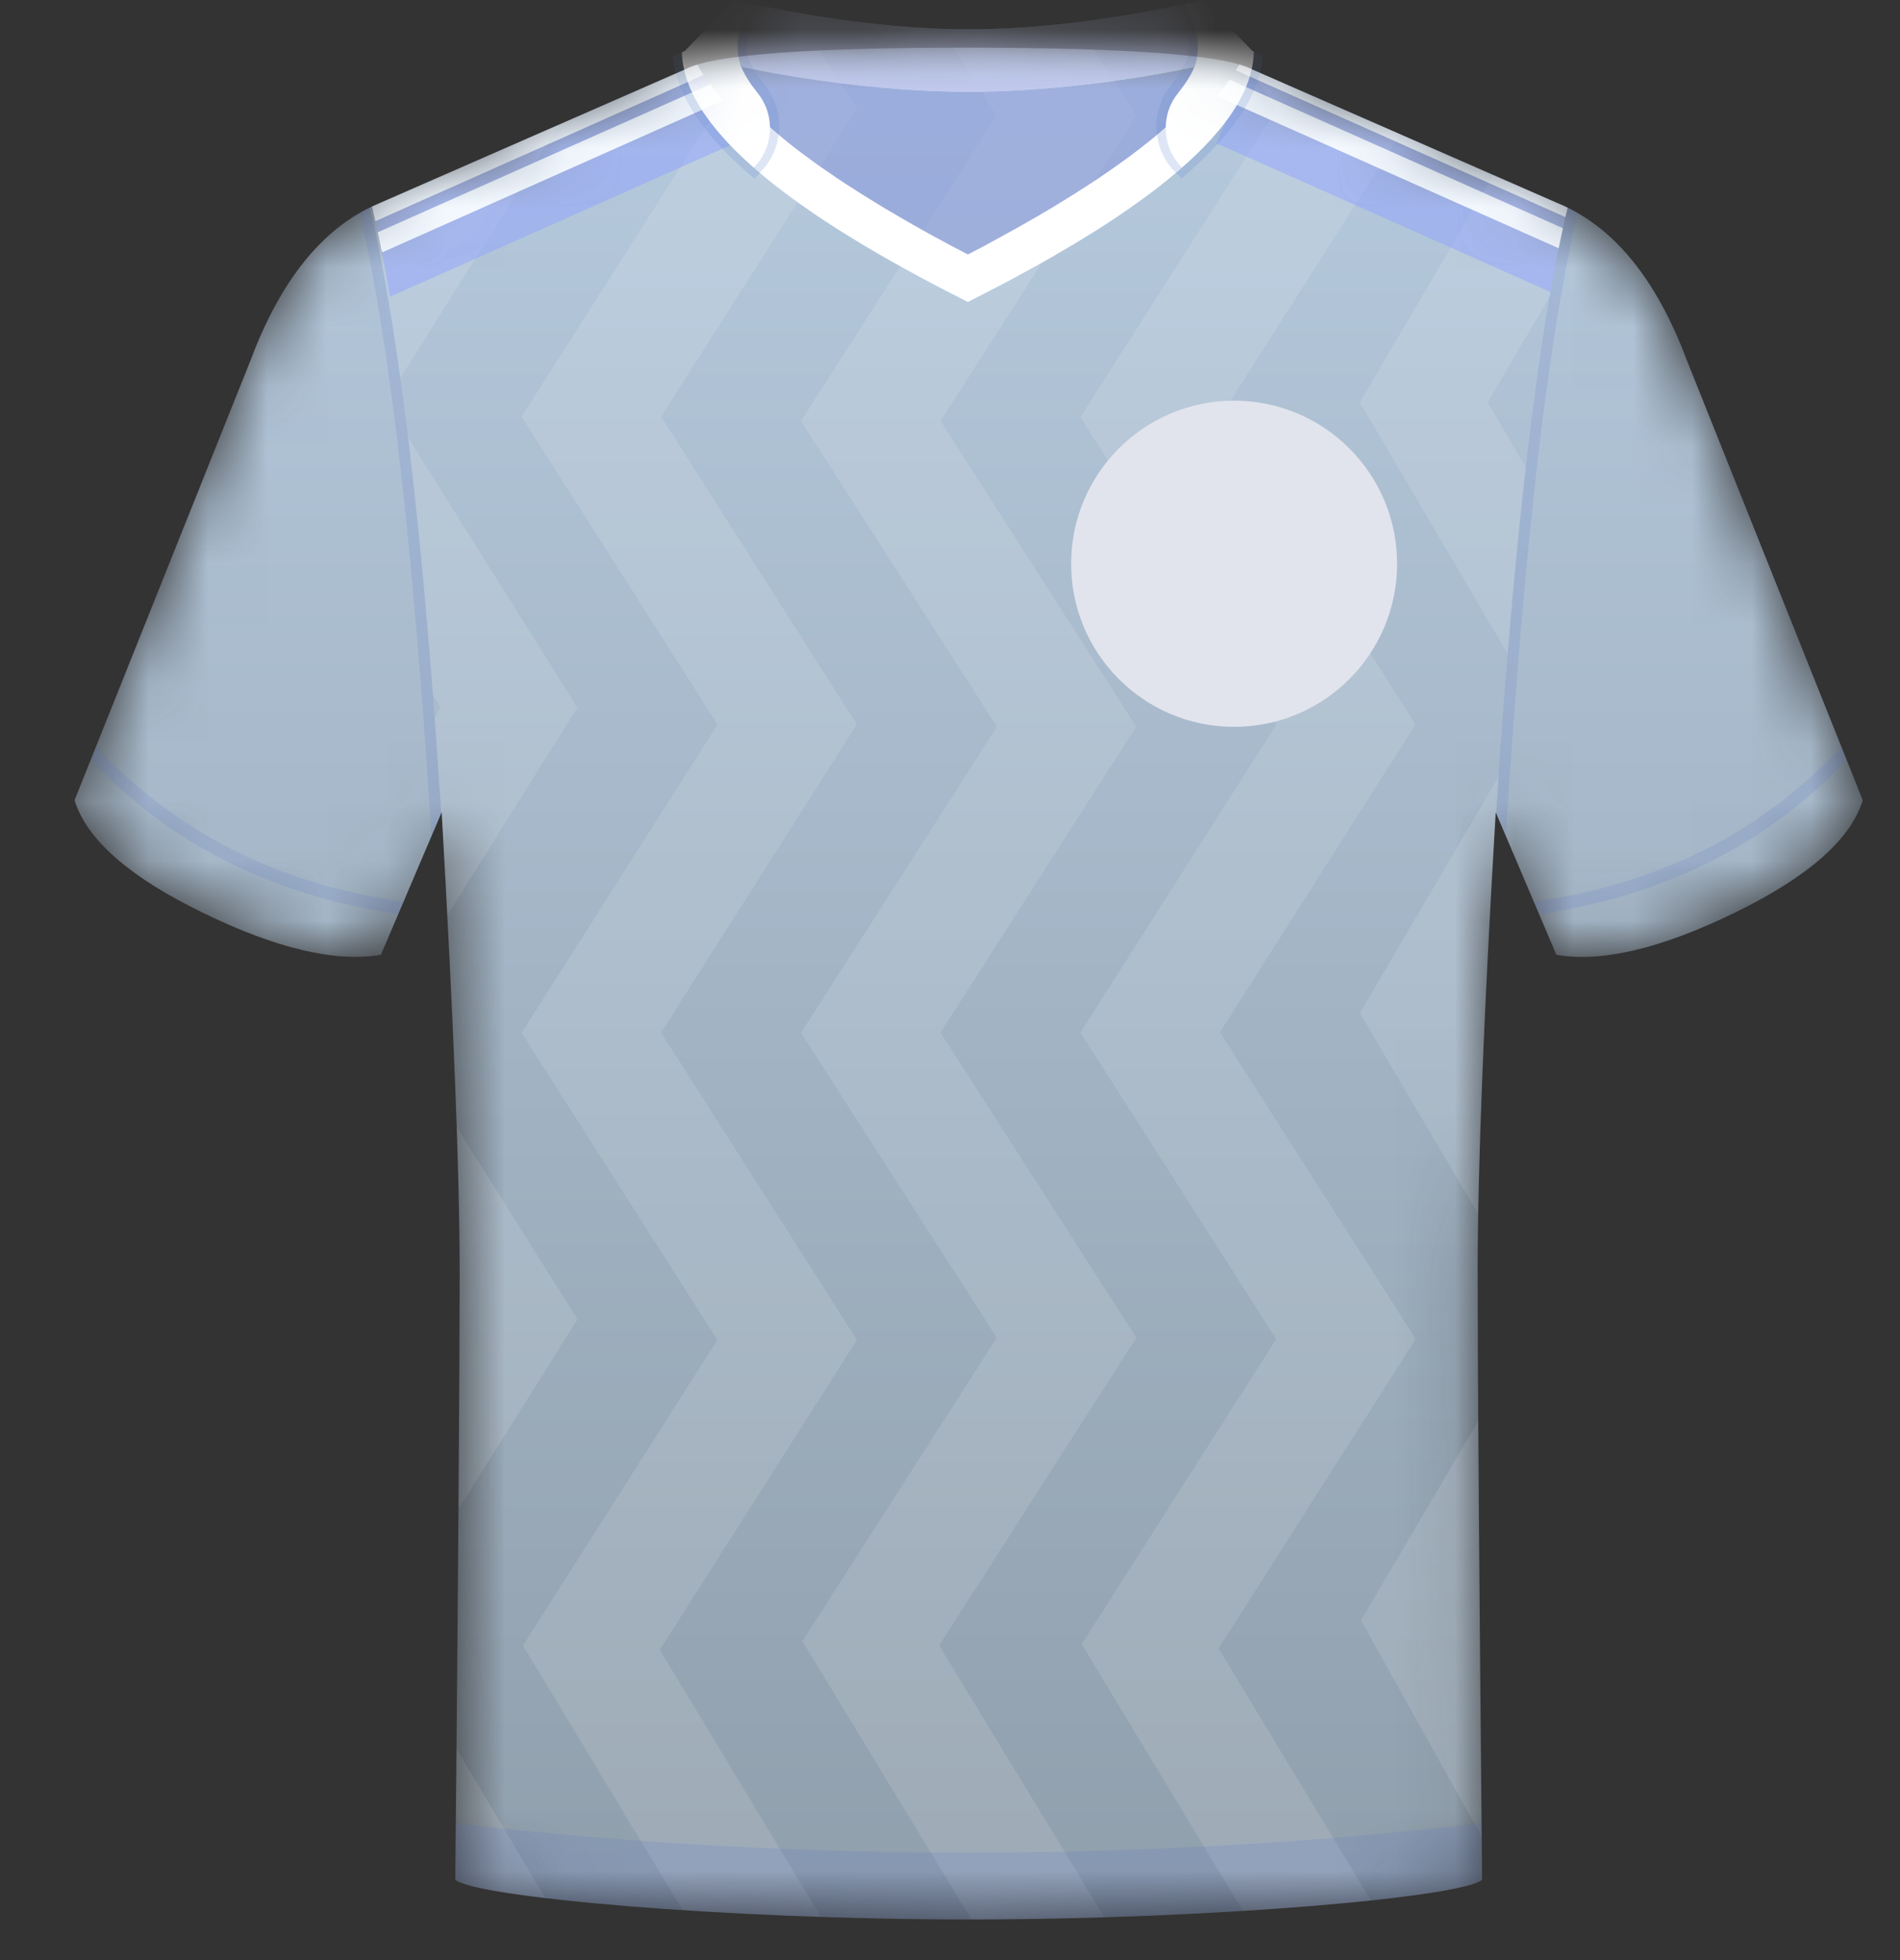 <svg width="32" height="33" viewBox="0 0 32 33" fill="none" xmlns="http://www.w3.org/2000/svg">
<rect x="0" y="0" width="32" height="33" fill="#333333" stroke="none"/>
<mask id="mask0_5355_44463" style="mask-type:luminance" maskUnits="userSpaceOnUse" x="1" y="0" width="31" height="33">
<path d="M7.669 31.648C7.718 26.424 7.743 23.01 7.743 21.408C7.743 19.806 7.642 17.228 7.439 13.675L6.416 16.075C5.655 16.207 4.656 15.972 3.418 15.369C2.214 14.784 1.499 14.169 1.274 13.526L1.256 13.473L4.221 6.063C4.728 4.712 5.436 3.838 6.342 3.443L11.536 1.171C11.988 0.925 13.582 0.802 16.316 0.803C19.049 0.805 20.641 0.928 21.092 1.171L26.214 3.412C27.156 3.791 27.888 4.675 28.409 6.063L31.374 13.474C31.17 14.136 30.45 14.768 29.212 15.37C27.974 15.972 26.975 16.207 26.214 16.076L25.191 13.676C24.988 17.106 24.887 19.683 24.887 21.409C24.887 23.134 24.912 26.548 24.962 31.648C24.626 31.939 20.471 32.317 16.316 32.317C12.16 32.317 8.004 31.94 7.669 31.648L7.669 31.648Z" fill="white"/>
</mask>
<g mask="url(#mask0_5355_44463)">
<path fill-rule="evenodd" clip-rule="evenodd" d="M7.668 31.647C7.718 26.423 7.742 23.009 7.742 21.407C7.742 19.805 7.641 17.227 7.439 13.674L6.416 16.074C5.655 16.206 4.655 15.971 3.418 15.368C2.213 14.783 1.499 14.169 1.273 13.526L1.256 13.472L4.221 6.063C4.728 4.711 5.435 3.838 6.342 3.442L11.536 1.17C11.988 0.924 13.581 0.801 16.315 0.803C19.049 0.805 20.641 0.927 21.092 1.17L26.213 3.412C27.156 3.791 27.888 4.675 28.409 6.063L31.373 13.473C31.169 14.135 30.449 14.767 29.211 15.369C27.974 15.971 26.974 16.207 26.213 16.075L25.191 13.675C24.988 17.105 24.887 19.683 24.887 21.408C24.887 23.134 24.912 26.547 24.962 31.648C24.626 31.939 20.47 32.316 16.315 32.316C12.16 32.316 8.004 31.939 7.669 31.648L7.668 31.647Z" fill="url(#paint0_linear_5355_44463)"/>
</g>
<mask id="mask1_5355_44463" style="mask-type:luminance" maskUnits="userSpaceOnUse" x="1" y="0" width="31" height="33">
<path d="M7.669 31.648C7.718 26.424 7.743 23.01 7.743 21.408C7.743 19.806 7.642 17.228 7.439 13.675L6.416 16.075C5.655 16.207 4.656 15.972 3.418 15.369C2.214 14.784 1.499 14.169 1.274 13.526L1.256 13.473L4.221 6.063C4.728 4.712 5.436 3.838 6.342 3.443L11.536 1.171C11.988 0.925 13.582 0.802 16.316 0.803C19.049 0.805 20.641 0.928 21.092 1.171L26.214 3.412C27.156 3.791 27.888 4.675 28.409 6.063L31.374 13.474C31.17 14.136 30.45 14.768 29.212 15.37C27.974 15.972 26.975 16.207 26.214 16.076L25.191 13.676C24.988 17.106 24.887 19.683 24.887 21.409C24.887 23.134 24.912 26.548 24.962 31.648C24.626 31.939 20.471 32.317 16.316 32.317C12.16 32.317 8.004 31.94 7.669 31.648L7.669 31.648Z" fill="white"/>
</mask>
<g mask="url(#mask1_5355_44463)">
<path fill-rule="evenodd" clip-rule="evenodd" d="M18.427 0.835L19.137 1.944L15.84 7.088L19.137 12.232L15.84 17.384L19.138 22.521L15.818 27.702L18.601 32.279C17.928 32.3 17.236 32.312 16.542 32.315H16.361L13.514 27.632L16.788 22.522L13.491 17.39L16.79 12.234L13.491 7.088L16.789 1.943L16.058 0.803L16.898 0.805C17.463 0.809 17.973 0.819 18.427 0.835ZM13.802 0.849L14.431 1.835L11.134 7.015L14.431 12.196L11.134 17.384L14.432 22.558L11.112 27.776L13.826 32.273C13.007 32.245 12.219 32.206 11.497 32.159L8.808 27.705L12.082 22.559L8.785 17.39L12.084 12.198L8.785 7.016L12.083 1.834L11.633 1.126C11.975 0.992 12.698 0.9 13.802 0.849ZM21.092 1.17L23.582 2.259L20.546 7.024L23.842 12.197L20.546 17.378L23.844 22.544L20.524 27.754L23.088 31.995L22.607 32.043C22.105 32.09 21.541 32.133 20.934 32.171L18.219 27.683L21.494 22.545L18.197 17.384L21.496 12.199L18.197 7.024L21.495 1.85L21.048 1.148L21.092 1.17ZM7.689 29.443L9.184 31.955L8.74 31.898C8.145 31.814 7.761 31.727 7.669 31.647L7.689 29.443ZM24.954 30.92L22.923 27.281L24.896 23.925L24.954 30.92ZM7.693 18.977L9.726 22.212L7.722 25.404L7.742 21.752L7.743 21.407C7.743 20.758 7.726 19.948 7.693 18.977ZM25.241 13.074L25.219 13.402L25.201 13.69L25.193 13.674L25.195 13.681L25.191 13.674L25.106 15.165C24.989 17.313 24.919 19.071 24.896 20.439L22.903 17.057L25.241 13.074ZM6.873 7.368L9.725 11.912L7.534 15.409L7.464 14.124C7.456 13.976 7.447 13.826 7.438 13.674L7.431 13.69L7.413 13.402L7.349 12.467L7.32 12.08L7.424 11.914L7.291 11.701L7.235 10.988L7.163 10.15L7.114 9.611L7.063 9.089L6.985 8.335L6.904 7.618L6.873 7.368ZM25.153 2.947L26.213 3.411C26.277 3.437 26.341 3.465 26.403 3.496L26.339 3.768L26.273 4.08L26.207 4.409L26.143 4.753L26.101 4.994L25.054 6.774L25.699 7.869L25.647 8.335L25.569 9.089L25.518 9.611L25.468 10.15L25.394 11.01L22.903 6.774L25.153 2.947ZM9.424 2.093L6.742 6.365L6.704 6.087L6.614 5.491L6.552 5.114L6.489 4.753L6.425 4.409L6.359 4.08L6.292 3.768L6.232 3.511L6.246 3.486L6.342 3.442L9.424 2.093Z" fill="white" fill-opacity="0.12"/>
</g>
<mask id="mask2_5355_44463" style="mask-type:luminance" maskUnits="userSpaceOnUse" x="1" y="0" width="31" height="33">
<path d="M7.669 31.648C7.718 26.424 7.743 23.01 7.743 21.408C7.743 19.806 7.642 17.228 7.439 13.675L6.416 16.075C5.655 16.207 4.656 15.972 3.418 15.369C2.214 14.784 1.499 14.169 1.274 13.526L1.256 13.473L4.221 6.063C4.728 4.712 5.436 3.838 6.342 3.443L11.536 1.171C11.988 0.925 13.582 0.802 16.316 0.803C19.049 0.805 20.641 0.928 21.092 1.171L26.214 3.412C27.156 3.791 27.888 4.675 28.409 6.063L31.374 13.474C31.17 14.136 30.45 14.768 29.212 15.37C27.974 15.972 26.975 16.207 26.214 16.076L25.191 13.676C24.988 17.106 24.887 19.683 24.887 21.409C24.887 23.134 24.912 26.548 24.962 31.648C24.626 31.939 20.471 32.317 16.316 32.317C12.16 32.317 8.004 31.94 7.669 31.648L7.669 31.648Z" fill="white"/>
</mask>
<g mask="url(#mask2_5355_44463)">
<path fill-rule="evenodd" clip-rule="evenodd" d="M11.744 1.089C11.784 1.159 11.828 1.23 11.877 1.302L12.373 2.412L6.569 4.995L6.497 4.589L6.432 4.25L6.4 4.086L6.333 3.772L6.266 3.477L11.535 1.171C11.578 1.148 11.63 1.126 11.693 1.105L11.744 1.089ZM21.091 1.171L26.213 3.412C26.277 3.438 26.34 3.466 26.403 3.497L26.339 3.769L26.272 4.081L26.207 4.41L26.142 4.755L26.114 4.916L20.487 2.412L21.049 1.15L21.091 1.171Z" fill="#90A2FF" fill-opacity="0.5"/>
<path fill-rule="evenodd" clip-rule="evenodd" d="M11.962 1.419C12.029 1.508 12.103 1.598 12.184 1.689L6.442 4.247L6.423 4.206L6.4 4.086L6.362 3.911L11.962 1.419ZM20.709 1.342L26.323 3.842L26.252 4.18L20.494 1.617C20.547 1.555 20.596 1.494 20.642 1.433L20.709 1.342ZM11.744 1.089C11.777 1.147 11.812 1.204 11.851 1.262L6.322 3.724L6.266 3.477L11.535 1.171C11.578 1.148 11.63 1.126 11.693 1.105L11.744 1.089ZM21.091 1.171L26.213 3.412C26.277 3.438 26.34 3.466 26.403 3.497L26.365 3.655L20.815 1.184L20.872 1.086C20.962 1.113 21.036 1.141 21.091 1.171Z" fill="#F5F9FF"/>
</g>
<mask id="mask3_5355_44463" style="mask-type:luminance" maskUnits="userSpaceOnUse" x="1" y="0" width="31" height="33">
<path d="M7.669 31.648C7.718 26.424 7.743 23.01 7.743 21.408C7.743 19.806 7.642 17.228 7.439 13.675L6.416 16.075C5.655 16.207 4.656 15.972 3.418 15.369C2.214 14.784 1.499 14.169 1.274 13.526L1.256 13.473L4.221 6.063C4.728 4.712 5.436 3.838 6.342 3.443L11.536 1.171C11.988 0.925 13.582 0.802 16.316 0.803C19.049 0.805 20.641 0.928 21.092 1.171L26.214 3.412C27.156 3.791 27.888 4.675 28.409 6.063L31.374 13.474C31.17 14.136 30.45 14.768 29.212 15.37C27.974 15.972 26.975 16.207 26.214 16.076L25.191 13.676C24.988 17.106 24.887 19.683 24.887 21.409C24.887 23.134 24.912 26.548 24.962 31.648C24.626 31.939 20.471 32.317 16.316 32.317C12.16 32.317 8.004 31.94 7.669 31.648L7.669 31.648Z" fill="white"/>
</mask>
<g mask="url(#mask3_5355_44463)">
<path fill-rule="evenodd" clip-rule="evenodd" d="M20.785 6.746C22.301 6.746 23.53 7.975 23.53 9.492C23.53 11.008 22.301 12.237 20.785 12.237C19.269 12.237 18.04 11.008 18.04 9.492C18.04 7.975 19.269 6.746 20.785 6.746Z" fill="#E2E4ED"/>
</g>
<mask id="mask4_5355_44463" style="mask-type:luminance" maskUnits="userSpaceOnUse" x="1" y="0" width="31" height="33">
<path d="M7.669 31.648C7.718 26.424 7.743 23.01 7.743 21.408C7.743 19.806 7.642 17.228 7.439 13.675L6.416 16.075C5.655 16.207 4.656 15.972 3.418 15.369C2.214 14.784 1.499 14.169 1.274 13.526L1.256 13.473L4.221 6.063C4.728 4.712 5.436 3.838 6.342 3.443L11.536 1.171C11.988 0.925 13.582 0.802 16.316 0.803C19.049 0.805 20.641 0.928 21.092 1.171L26.214 3.412C27.156 3.791 27.888 4.675 28.409 6.063L31.374 13.474C31.17 14.136 30.45 14.768 29.212 15.37C27.974 15.972 26.975 16.207 26.214 16.076L25.191 13.676C24.988 17.106 24.887 19.683 24.887 21.409C24.887 23.134 24.912 26.548 24.962 31.648C24.626 31.939 20.471 32.317 16.316 32.317C12.16 32.317 8.004 31.94 7.669 31.648L7.669 31.648Z" fill="white"/>
</mask>
<g mask="url(#mask4_5355_44463)">
<path d="M11.922 1.005L11.974 1.08C12.198 1.397 12.523 1.747 12.95 2.127L13.187 2.331C13.31 2.435 13.441 2.54 13.578 2.647L13.937 2.919L14.327 3.199L14.835 3.544L15.198 3.779L15.58 4.018L15.982 4.261L16.318 4.456L16.652 4.26L17.055 4.017L17.249 3.897L17.622 3.66L17.975 3.427L18.309 3.198C18.471 3.085 18.625 2.973 18.773 2.864L19.058 2.647L19.323 2.434C19.966 1.908 20.426 1.43 20.707 1.015C19.249 1.353 17.793 1.521 16.337 1.521C14.865 1.521 13.394 1.349 11.922 1.005Z" fill="#8293DD" fill-opacity="0.5"/>
<path d="M11.689 1.625L11.618 1.475L11.565 1.331L11.533 1.223L11.507 1.103C11.493 1.028 11.485 0.953 11.484 0.879L11.536 0.856L12.362 0.001L12.728 0.08C14.057 0.355 15.253 0.493 16.315 0.493C17.395 0.494 18.619 0.35 19.987 0.062L20.267 0.001L21.092 0.856L21.117 0.867L21.114 0.956L21.106 1.029L21.089 1.132L21.058 1.263L21.024 1.367L20.969 1.507L20.889 1.67L20.817 1.796L20.748 1.902L20.694 1.981L20.592 2.117L20.539 2.181L20.419 2.321L20.411 2.33C20.326 2.425 20.233 2.52 20.132 2.617C19.801 2.934 19.387 3.261 18.89 3.599L18.621 3.778L18.48 3.868L18.112 4.095L17.719 4.326L17.387 4.512L17.041 4.701L16.861 4.796L16.491 4.987L16.301 5.084L15.923 4.891L15.561 4.701L15.214 4.512L14.883 4.326L14.566 4.141L14.266 3.958C14.168 3.898 14.073 3.837 13.981 3.778L13.711 3.599C13.359 3.359 13.049 3.125 12.78 2.897L12.674 2.805L12.546 2.689L12.361 2.511L12.271 2.418L12.111 2.239L11.966 2.06L11.843 1.888L11.822 1.856C11.772 1.778 11.728 1.701 11.689 1.625ZM12.662 1.437L12.754 1.557C12.895 1.728 12.966 1.936 12.969 2.143C13.122 2.28 13.296 2.422 13.491 2.569L13.78 2.781L14.097 2.999L14.232 3.088L14.514 3.269L14.891 3.501L15.295 3.737L15.639 3.931L16 4.127L16.301 4.284L16.602 4.127L17.137 3.833L17.472 3.642L17.789 3.454L18.088 3.269L18.37 3.088L18.505 2.999L18.761 2.823L18.999 2.652L19.22 2.485L19.424 2.322C19.498 2.261 19.567 2.202 19.634 2.143C19.635 1.966 19.687 1.789 19.791 1.634L19.864 1.537C19.98 1.39 20.064 1.253 20.115 1.128C18.925 1.376 17.512 1.545 16.317 1.545C15.108 1.545 13.704 1.381 12.496 1.127L12.471 1.089C12.51 1.197 12.574 1.313 12.662 1.437Z" fill="white"/>
<path d="M12.66 0.065L12.805 0.096C12.66 0.324 12.581 0.569 12.581 0.817C12.581 0.951 12.651 1.121 12.793 1.319L12.937 1.509C13.207 1.908 13.187 2.442 12.874 2.825L12.706 3.01L12.446 2.779C11.755 2.139 11.38 1.53 11.332 0.946L11.484 0.879C11.497 1.479 11.9 2.126 12.693 2.822L12.758 2.751C13.038 2.407 13.042 1.907 12.754 1.558L12.662 1.438C12.503 1.215 12.425 1.017 12.425 0.849C12.425 0.581 12.507 0.315 12.66 0.065ZM19.801 0.1L19.945 0.071C20.095 0.319 20.177 0.583 20.177 0.849L20.175 0.894C20.163 1.051 20.085 1.232 19.942 1.434L19.791 1.634C19.544 2.003 19.588 2.502 19.908 2.822C20.667 2.156 21.069 1.534 21.114 0.956L21.117 0.867L21.27 0.934C21.223 1.561 20.8 2.217 20.012 2.908L19.901 3.005L19.797 2.902C19.42 2.525 19.371 1.937 19.667 1.505L19.811 1.316C19.94 1.135 20.009 0.978 20.018 0.856L20.02 0.817C20.02 0.571 19.943 0.328 19.801 0.1Z" fill="#5E86D0" fill-opacity="0.2"/>
<path d="M12.66 0.065L12.362 0.001C13.839 0.329 15.156 0.493 16.315 0.493C17.42 0.494 18.544 0.354 19.962 0.065C20.009 0.185 20.065 0.295 20.121 0.448C20.177 0.601 20.209 0.832 20.121 1.127C18.925 1.376 17.512 1.545 16.317 1.545C15.108 1.545 13.686 1.381 12.478 1.127C12.407 0.865 12.407 0.754 12.456 0.526C12.505 0.297 12.584 0.218 12.66 0.065Z" fill="#8293DD" fill-opacity="0.5"/>
</g>
<path d="M7.677 30.699L6.888 30.605C12.884 31.355 18.948 31.386 24.951 30.696L24.961 31.646C24.922 31.674 24.878 31.696 24.832 31.709L24.726 31.742L24.595 31.774L24.438 31.807L24.257 31.84L24.054 31.873L23.582 31.938L23.03 32L22.57 32.045L22.073 32.089L21.543 32.13L20.792 32.179L19.997 32.223L19.377 32.251L18.954 32.266L18.091 32.292L17.653 32.301L16.768 32.313L16.314 32.314L15.639 32.311L14.976 32.301L14.319 32.286L13.674 32.266L13.043 32.241L12.631 32.222L11.836 32.179L11.085 32.13L10.555 32.089L10.058 32.045L9.598 32L9.047 31.938L8.685 31.889L8.371 31.84L8.19 31.807L8.034 31.774L7.902 31.742L7.796 31.709C7.75 31.696 7.706 31.674 7.667 31.646L7.676 30.699H7.677ZM31.012 12.566L31.102 12.793C30.454 13.482 29.691 14.055 28.848 14.484C28.024 14.905 27.111 15.197 26.11 15.361L25.922 15.39L25.832 15.182C26.808 15.044 27.699 14.786 28.504 14.408L28.748 14.289C29.55 13.88 30.277 13.339 30.898 12.689L31.012 12.566ZM1.528 12.79L1.618 12.564L1.548 12.488C2.208 13.228 3.001 13.838 3.884 14.289C4.752 14.732 5.723 15.029 6.796 15.181L6.707 15.389L6.523 15.361C5.521 15.197 4.609 14.905 3.785 14.484C2.94 14.054 2.176 13.481 1.528 12.79ZM6.228 3.493L6.292 3.767L6.358 4.079L6.424 4.408L6.488 4.753L6.551 5.113L6.614 5.49L6.703 6.086L6.791 6.718L6.848 7.159L6.904 7.618L6.985 8.335L7.063 9.088L7.113 9.61L7.163 10.149L7.235 10.988L7.304 11.862L7.348 12.466L7.412 13.401L7.431 13.689L7.266 14.075L7.247 13.754L7.185 12.827L7.12 11.934L7.053 11.077L6.983 10.254L6.91 9.466L6.86 8.96L6.81 8.47L6.757 7.996L6.677 7.313L6.622 6.877L6.565 6.457L6.508 6.052L6.45 5.663L6.39 5.289L6.329 4.931L6.267 4.589L6.204 4.262L6.139 3.95L6.058 3.584L6.142 3.537L6.228 3.493ZM26.4 3.493C26.457 3.522 26.515 3.552 26.571 3.584L26.521 3.8L26.457 4.104L26.393 4.424L26.33 4.758L26.269 5.108L26.208 5.474L26.149 5.856L26.091 6.252L26.035 6.665L25.978 7.093L25.897 7.764L25.845 8.231L25.767 8.96L25.717 9.466L25.645 10.254L25.575 11.076L25.508 11.934L25.422 13.132L25.361 14.072L25.198 13.689L25.258 12.773L25.324 11.862L25.37 11.275L25.441 10.425L25.49 9.878L25.565 9.088L25.617 8.582L25.671 8.091L25.725 7.618L25.809 6.937L25.866 6.504L25.925 6.086L25.984 5.684L26.046 5.3L26.14 4.753L26.204 4.407L26.285 4L26.37 3.617L26.4 3.493Z" fill="#526ECA" fill-opacity="0.15"/>
<defs>
<linearGradient id="paint0_linear_5355_44463" x1="16.315" y1="0.803" x2="16.315" y2="32.316" gradientUnits="userSpaceOnUse">
<stop stop-color="#B6CADE"/>
<stop offset="1" stop-color="#909FAC"/>
</linearGradient>
</defs>
</svg>

